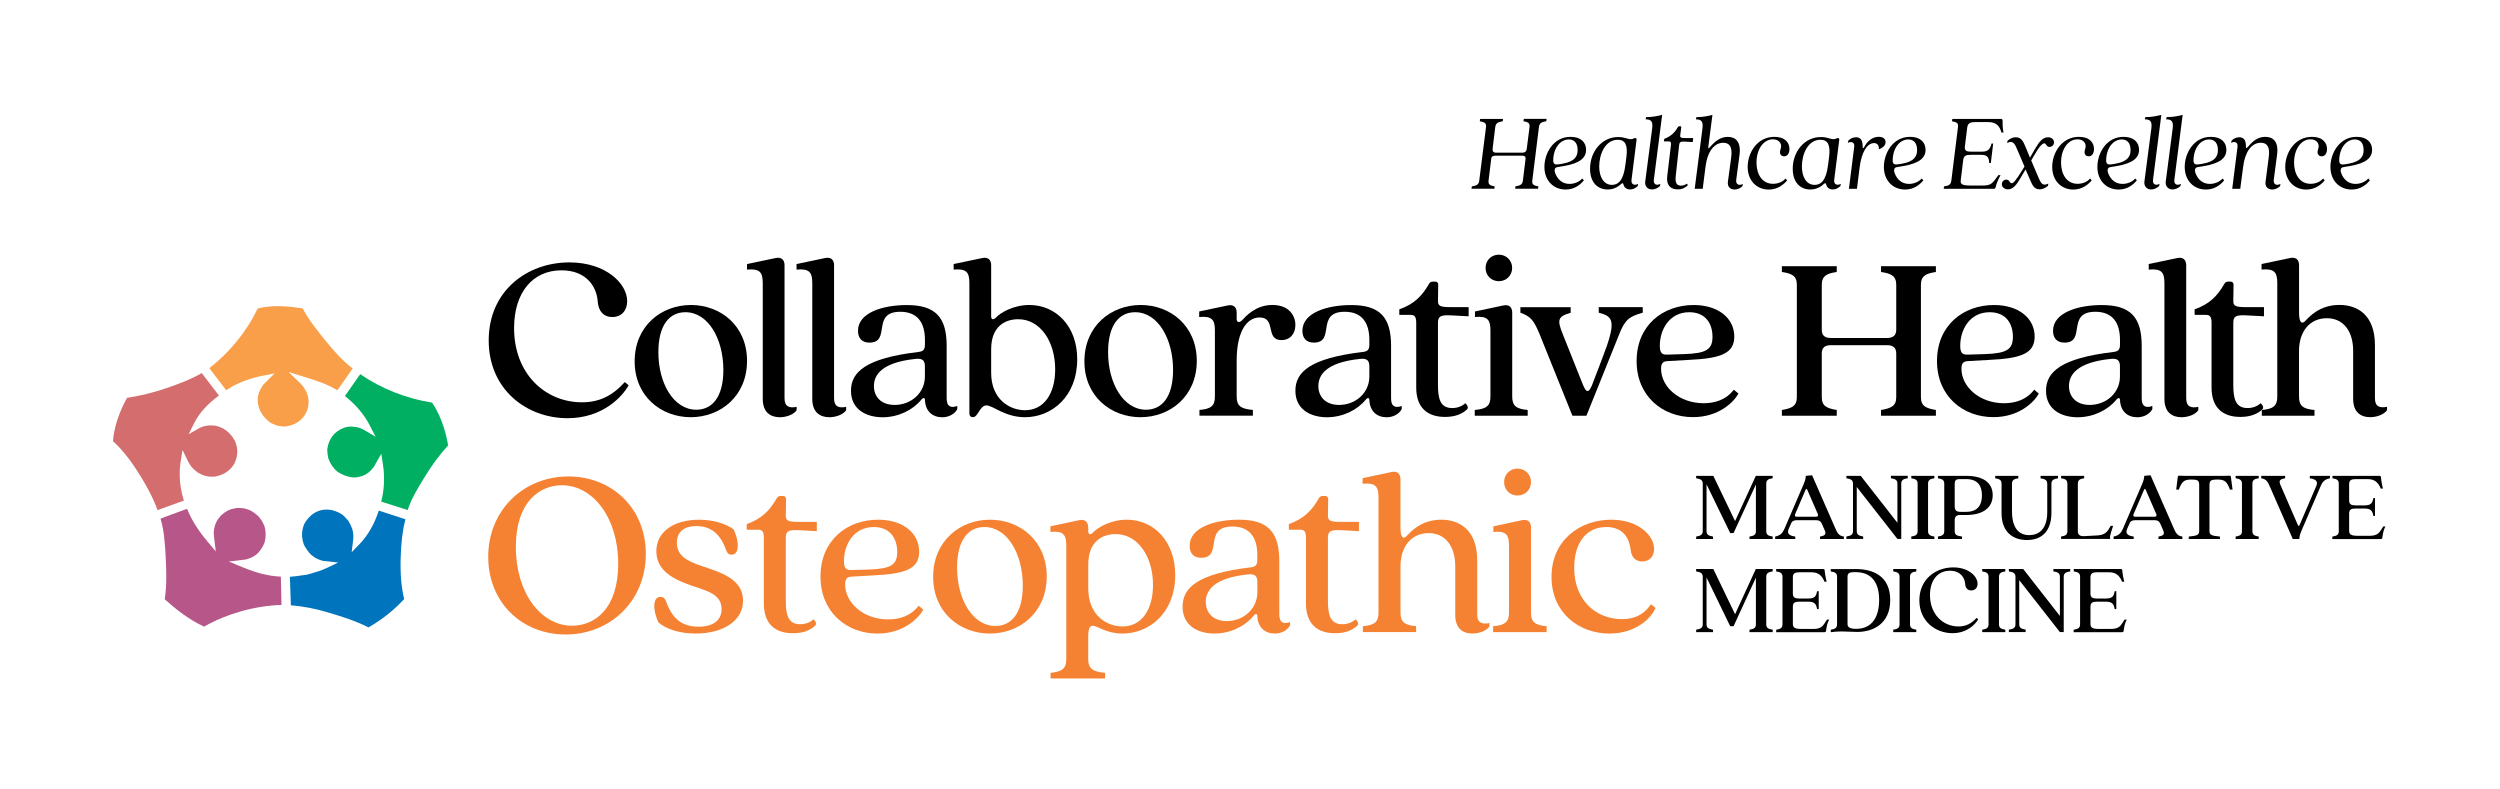 <?xml version="1.0" encoding="utf-8"?>
<!-- Generator: Adobe Illustrator 27.6.1, SVG Export Plug-In . SVG Version: 6.00 Build 0)  -->
<svg version="1.1" id="Layer_1" xmlns="http://www.w3.org/2000/svg" xmlns:xlink="http://www.w3.org/1999/xlink" x="0px" y="0px"
	 viewBox="0 0 792 250.02" style="enable-background:new 0 0 792 250.02;" xml:space="preserve">
<style type="text/css">
	.st0{fill:#B65689;}
	.st1{fill:#D46D6E;}
	.st2{fill:#00AF62;}
	.st3{fill:#0074BC;}
	.st4{fill:#F99E49;}
	.st5{fill:#F58232;}
</style>
<g>
	<g>
		<path class="st0" d="M64.65,198.52c-5.07-2.37-9.13-5.7-12.46-8.67c0.67-4.44,0.54-8.96,0.3-13.19l-0.02-0.52
			c-0.21-3.77-0.45-8.01-1.62-11.85l8.41-3.1c1.41,3.48,3.45,6.77,6.42,10.3l2.68,3.2l-0.63-5.24v-1.03c0.05-0.31,0.08-0.66,0.12-1
			c0.06-0.23,0.12-0.5,0.19-0.76l0.13-0.41l0.12-0.31c0.07-0.12,0.13-0.29,0.2-0.44c0.08-0.14,0.18-0.32,0.26-0.51l0.23-0.39
			c0.29-0.39,0.62-0.81,1.01-1.29c0.73-0.67,1.43-1.17,2.25-1.61c0.36-0.14,0.73-0.29,1.1-0.43c0.67-0.17,1.29-0.27,1.92-0.36
			c0.61,0,1.25,0.05,1.99,0.12c0.56,0.13,1.17,0.32,1.93,0.61c0.88,0.44,1.74,1.05,2.74,1.97c0.32,0.38,0.64,0.82,0.99,1.3
			l0.07,0.13c0.31,0.57,0.58,1.1,0.78,1.62c0.06,0.26,0.14,0.55,0.24,0.85c0.25,1.5,0.2,2.84-0.16,4.29
			c-0.56,1.45-1.29,2.59-2.36,3.64c-0.21,0.16-0.44,0.35-0.67,0.52l-0.89,0.54l-0.38,0.16c-0.31,0.13-0.62,0.26-0.93,0.38
			l-0.44,0.13l-0.35,0.08l-5.33,0.64l4.38,1.82c4.45,1.85,8.3,2.8,12.1,2.97l0.21,8.96C80.77,191.9,71.86,194.4,64.65,198.52z"/>
		<path class="st1" d="M49.91,161.6c-1.57-4.36-3.86-8.3-5.7-11.25c-2.89-4.65-5.56-8.01-8.42-10.57c0.27-4.16,1.94-9.29,4.47-13.76
			c4.08-0.6,8.22-1.6,12.31-3.01c3.95-1.36,7.79-2.75,11.34-4.83l5.45,7.13c-3.52,2.55-6.27,5.6-7.78,8.6l-1.82,3.65l3.54-2.02
			l0.35-0.16l0.68-0.26l0.93-0.23l1-0.12l1.47,0.02c0.05,0.01,0.13,0.02,0.21,0.05l0.36,0.05l0.8,0.19
			c0.45,0.17,0.98,0.37,1.56,0.63c1.69,1.03,2.84,2.24,3.8,4.04c0.25,0.63,0.44,1.3,0.58,1.87c0.04,0.27,0.14,1.22,0.14,1.22
			c0.02,1.26-0.25,2.48-0.86,3.9c-1.38,2.43-3.6,3.88-6.58,4.28c-0.52,0-1.09-0.02-1.65-0.05c-0.31-0.05-0.66-0.13-1.03-0.21
			l-0.18-0.05c-0.26-0.1-0.56-0.2-0.86-0.3c-0.49-0.24-0.94-0.47-1.34-0.69c-0.83-0.62-1.53-1.25-2.15-1.99l-0.23-0.36
			c-0.3-0.47-0.56-0.87-0.76-1.29l-1.73-3.54l-0.61,3.89c-0.6,3.84-0.21,8.25,1.06,12.15L49.91,161.6z"/>
		<path class="st2" d="M120.76,158.91c0.97-3.68,1.17-7.82,0.57-11.66l-0.54-3.48l-1.87,3.24l-0.14,0.33
			c-0.08,0.14-0.19,0.31-0.31,0.49l-0.16,0.24c-1.03,1.31-2.02,2.13-3.01,2.49l-0.3,0.14l-0.47,0.17c-0.44,0.12-0.83,0.21-1.24,0.3
			c-0.33,0.05-0.63,0.07-0.94,0.08l-0.25,0.01c-2.06-0.13-3.57-0.81-5.19-1.8c-1.32-1.11-2.29-2.52-2.91-4.28
			c-0.21-0.94-0.32-1.85-0.33-2.8c0.45-3.37,2.24-5.7,5.32-6.87c0.35-0.1,0.67-0.19,0.98-0.25l0.82-0.1h0.38l0.27-0.02l1.65,0.2
			c0.23,0.07,0.5,0.14,0.78,0.21l0.61,0.24c0.3,0.13,0.58,0.26,0.83,0.41l3.68,2.16l-1.96-3.8c-1.67-3.24-4.42-6.48-7.76-9.1
			l4.85-6.93c6.51,4.54,14.76,7.81,22.73,9c3.47,4.94,4.77,11.46,5.12,13.56c-2.65,2.9-5.08,6.18-7.44,10.03l-0.32,0.54
			c-1.84,2.99-3.91,6.37-5.06,9.92L120.76,158.91z"/>
		<path class="st3" d="M116.73,198.77c-4.08-2.11-8.63-3.49-12.31-4.6c-4.44-1.35-8.46-2.13-12.28-2.41l-0.3-9.04
			c1.23-0.06,2.41-0.24,3.55-0.41c0.63-0.1,1.25-0.19,1.87-0.26l0.21-0.05c0.57-0.18,1.12-0.35,1.67-0.5
			c1.32-0.38,2.7-0.79,4.05-1.42l3.96-1.87l-4.72-0.52c-0.23-0.06-0.49-0.12-0.76-0.19c-0.3-0.12-0.64-0.25-0.99-0.38l-0.14-0.06
			c-0.21-0.12-0.45-0.25-0.7-0.38c-0.38-0.25-0.78-0.54-1.16-0.82c-1.03-0.97-1.69-1.99-2.39-3.26c-0.29-0.74-0.49-1.61-0.61-2.68
			c0-0.56,0.02-1.1,0.05-1.59c0.14-0.83,0.35-1.56,0.61-2.25c1.55-2.8,3.72-4.36,6.44-4.63h0.13c0.24,0,0.48-0.01,0.72-0.02
			l0.74,0.05c0.26,0.05,0.55,0.1,0.85,0.13c0.68,0.17,1.37,0.45,2.1,0.76c0.3,0.19,0.57,0.35,0.85,0.48
			c0.82,0.56,1.53,1.37,2.18,2.15c0.52,0.85,0.92,1.66,1.23,2.52c0.07,0.32,0.16,0.68,0.24,1.05c0.02,0.25,0.06,0.54,0.1,0.82v1.28
			l-0.52,4.28l2.58-2.66c2.55-2.64,4.73-6.46,6.01-10.54l8.43,2.74c-0.87,3.46-1.35,7.32-1.49,12.14c-0.16,5.22,0.19,9.4,1.11,13.14
			C124.73,193.35,121.15,196.22,116.73,198.77z"/>
		<path class="st4" d="M89.56,135.12c-0.75-0.1-1.4-0.2-1.99-0.36c-0.51-0.19-1-0.41-1.45-0.62c-0.21-0.14-0.47-0.3-0.74-0.44
			c-1.72-1.35-3.8-3.68-3.74-7.07l0.08-1.01l0.25-1.1c0.39-1.03,0.87-1.88,1.54-2.77l3.51-3.48l-4.04,0.81
			c-4.35,0.87-8.25,2.44-11.32,4.56l-5.34-7.01c6.5-5.06,11.94-11.76,15.32-18.9c1.84-0.49,3.96-0.74,6.33-0.74
			c2.35,0,4.87,0.23,7.92,0.72c1.96,3.7,4.62,6.98,7.18,10.16l0.18,0.21c2.15,2.66,5.04,6.03,8.47,8.67l-4.85,6.89
			c-3.34-2.03-6.62-3.05-10.41-4.23l-5.07-1.59l3.77,3.64c0.19,0.18,0.36,0.37,0.54,0.56c0.13,0.18,0.27,0.37,0.43,0.54
			c0.42,0.61,0.75,1.25,1.05,1.86c0.04,0.1,0.08,0.21,0.13,0.33l0.13,0.42c0.12,0.45,0.24,1,0.3,1.54l0.02,0.48
			c0.07,4.15-2.95,7.41-7.36,7.91h-0.82V135.12z"/>
	</g>
	<g>
		<path d="M154.82,107.84c0-15.64,12.1-24.71,25.57-24.71c11.56,0,18.3,6.72,18.3,12.28c0,2.82-1.68,5.03-4.74,5.03
			c-2.68,0-4.36-1.76-4.6-4.96c-0.3-4.5-3.44-9.84-11.49-9.84c-9.04,0-15,6.94-15,18.31c0,14.41,9.8,23.5,21.52,23.5
			c5.35,0,9.57-1.98,13.55-6.4l1.22,0.99c-1.99,3.66-8.27,10.45-19.37,10.45C166.84,132.48,154.82,123.4,154.82,107.84z"/>
		<path d="M201.06,114.47c0-11.21,8.43-17.85,17.84-17.85c9.34,0,17.76,6.56,17.76,17.7c0,11.21-8.43,17.85-17.84,17.85
			C209.48,132.16,201.06,125.61,201.06,114.47z M220.59,129.8c4.98,0,8.57-3.96,8.57-12.58c0-9.91-4.82-18.31-12.02-18.31
			c-5.05,0-8.57,4.04-8.57,12.66C208.57,121.42,213.39,129.8,220.59,129.8z"/>
		<path d="M241.64,126.37V89.69c0-3.43-0.92-4.65-4.98-4.28v-1.76l9.04-1.9c1.76-0.38,2.84,0.46,2.84,2.28v42.19
			c0,2.67,1.6,3.13,3.83,2.67v1.07c-0.92,1.37-3.22,2.22-5.35,2.22C243.94,132.16,241.64,130.49,241.64,126.37z"/>
		<path d="M257.33,126.37V89.69c0-3.43-0.92-4.65-4.98-4.28v-1.76l9.04-1.9c1.76-0.38,2.84,0.46,2.84,2.28v42.19
			c0,2.67,1.6,3.13,3.83,2.67v1.07c-0.92,1.37-3.22,2.22-5.35,2.22C259.63,132.16,257.33,130.49,257.33,126.37z"/>
		<path d="M269.59,123.78c0-5.95,4.74-10.3,21.36-12.28c1.38-0.16,2.07-0.61,2.07-2.28v-1.53c0-5.49-2.37-8.92-7.81-8.92
			c-9.34,0-2.76,9.77-9.8,9.77c-2.45,0-3.6-1.53-3.6-3.74c0-5.8,7.96-8.16,15.46-8.16c9.04,0,12.63,3.81,12.63,12.9v16.71
			c0,2.67,1.46,3.05,3.37,2.36v0.99c-0.77,1.53-2.68,2.59-4.74,2.59c-3.14,0-5.35-1.9-5.51-5.49c0-0.77-0.61-0.77-1.15-0.08
			c-2.68,3.28-7.27,5.57-12.32,5.57C274.41,132.16,269.59,129.73,269.59,123.78z M283.44,128.28c5.21,0,9.57-3.81,9.57-9v-3.13
			c0-1.76-0.53-2.75-3.06-2.44c-10.72,1.15-13.09,5.11-13.09,8.62C276.85,125.46,278.92,128.28,283.44,128.28z"/>
		<path d="M307.1,131.03V89.69c0-3.43-0.92-4.65-4.98-4.28v-1.76l9.04-1.9c1.76-0.38,2.84,0.46,2.84,2.28v16.25
			c0,0.84,0.61,1.22,1.46,0.38c1.46-1.6,5.59-4.04,10.64-4.04c8.35,0,15.16,6.64,15.16,17.16c0,11.89-8.11,18.39-16.54,18.39
			c-6.43,0-10.11-3.74-12.24-3.74c-2.07,0-2.6,3.74-4.29,3.74C307.55,132.16,307.1,131.71,307.1,131.03z M324.71,129.96
			c5.98,0,9.57-5.19,9.57-12.96c0-8.84-4.74-15.87-11.71-15.87c-3.75,0-8.57,1.9-8.57,9.53v7.4
			C313.99,126.67,320.04,129.96,324.71,129.96z"/>
		<path d="M343.54,114.47c0-11.21,8.43-17.85,17.84-17.85c9.34,0,17.76,6.56,17.76,17.7c0,11.21-8.43,17.85-17.84,17.85
			C351.96,132.16,343.54,125.61,343.54,114.47z M363.06,129.8c4.98,0,8.57-3.96,8.57-12.58c0-9.91-4.82-18.31-12.02-18.31
			c-5.05,0-8.57,4.04-8.57,12.66C351.04,121.42,355.87,129.8,363.06,129.8z"/>
		<path d="M384.88,125.68v-20.97c0-3.43-0.92-4.65-4.98-4.28v-1.76l9.04-1.9c1.76-0.38,2.84,0.46,2.84,2.28v2.06
			c0,0.91,0.77,1.29,1.68,0.38c1.22-1.29,4.29-4.88,9.65-4.88c5.21,0,7.27,3.35,7.27,6.33c0,2.82-1.68,4.8-4.44,4.8
			c-5.21,0-1.54-7.17-6.89-7.17c-3.98,0-7.27,4.28-7.27,13.65v11.44c0,2.9,1.3,3.89,5.13,4.2v1.83h-16.92v-1.83
			C383.59,129.58,384.88,128.59,384.88,125.68z"/>
		<path d="M410.38,123.78c0-5.95,4.74-10.3,21.36-12.28c1.38-0.16,2.07-0.61,2.07-2.28v-1.53c0-5.49-2.37-8.92-7.81-8.92
			c-9.34,0-2.76,9.77-9.8,9.77c-2.45,0-3.6-1.53-3.6-3.74c0-5.8,7.96-8.16,15.46-8.16c9.04,0,12.63,3.81,12.63,12.9v16.71
			c0,2.67,1.46,3.05,3.37,2.36v0.99c-0.77,1.53-2.68,2.59-4.74,2.59c-3.14,0-5.35-1.9-5.51-5.49c0-0.77-0.61-0.77-1.15-0.08
			c-2.68,3.28-7.27,5.57-12.32,5.57C415.2,132.16,410.38,129.73,410.38,123.78z M424.24,128.28c5.21,0,9.57-3.81,9.57-9v-3.13
			c0-1.76-0.53-2.75-3.06-2.44c-10.72,1.15-13.09,5.11-13.09,8.62C417.65,125.46,419.72,128.28,424.24,128.28z"/>
		<path d="M448.66,122.79v-20.51c0-2.06-0.61-2.52-1.76-2.52h-3.6V98c4.52-1.6,7.12-4.04,9.42-8.09c0.3-0.53,0.69-0.69,1.22-0.69
			h0.77c0.53,0,0.92,0.38,0.92,0.91l-0.08,5.19c0,1.53,0.53,1.98,3.98,1.98h5.74v2.9l-5.74-0.3c-3.45-0.16-3.98,0.46-3.98,2.52
			v19.52c0,4.5,0.77,7.33,4.52,7.33c1.76,0,3.14-0.61,4.13-1.53c0.99,0.84,0.92,1.68,0.53,1.98c-1.46,1.37-3.67,2.36-6.89,2.36
			C452.33,132.1,448.66,129.27,448.66,122.79z"/>
		<path d="M472.17,125.68v-20.97c0-3.43-0.92-4.65-4.9-4.28v-1.76l8.96-1.9c1.76-0.38,2.84,0.46,2.84,2.28v26.62
			c0,2.9,1.3,3.89,4.9,4.2v1.83H467.2v-1.83C470.86,129.58,472.17,128.59,472.17,125.68z M474.84,80.68c2.29,0,4.21,1.76,4.21,4.2
			s-1.91,4.2-4.21,4.2c-2.37,0-4.21-1.76-4.21-4.2S472.47,80.68,474.84,80.68z"/>
		<path d="M481.66,99.07v-1.76h15.93v1.76c-4.13,1.22-4.36,2.22-2.45,6.94l6.36,15.94c1.07,2.59,1.84,2.59,2.91-0.08l3.06-8.01
			c4.9-12.51,3.52-13.58-0.99-14.8V97.3h13.94v1.76c-4.44,1.22-5.67,2.36-7.5,6.94l-10.34,25.7h-4.44l-10.34-25.7
			C485.87,101.35,484.94,100.29,481.66,99.07z"/>
		<path d="M518.48,114.4c0-11.44,8.43-17.77,18.07-17.77c7.81,0,12.87,4.2,12.87,9.99c0,5.34-4.21,6.94-14.47,7.4l-6.73,0.38
			c-1.46,0.08-1.99,0.76-1.99,2.44c0,5.65,5.67,10.9,13.48,10.9c3.29,0,6.97-0.91,9.57-4.28l1.46,1.22
			c-1.46,2.67-6.2,7.47-14.39,7.47C526.75,132.16,518.48,125.54,518.48,114.4z M528.35,112.34l5.21-0.16
			c6.97-0.23,8.96-1.45,8.96-5.49c0-4.12-2.15-7.78-7.35-7.78c-6.43,0-9.34,5.65-9.34,10.6
			C525.83,112.03,526.67,112.42,528.35,112.34z"/>
		<path d="M569.24,125.84V90.21c0-2.82-1.6-3.59-4.74-4.04v-1.83h17.38v1.83c-3.14,0.46-4.74,1.22-4.74,4.04v14.27
			c0,1.83,0.99,2.59,2.84,2.59h17.84c1.84,0,2.91-0.77,2.91-2.59V90.21c0-2.82-1.68-3.59-4.82-4.04v-1.83h17.38v1.83
			c-3.14,0.46-4.74,1.22-4.74,4.04v35.63c0,2.82,1.61,3.51,4.74,4.04v1.83h-17.38v-1.83c3.14-0.53,4.82-1.22,4.82-4.04v-13.89
			c0-1.83-1.07-2.59-2.84-2.59h-17.99c-1.76,0-2.76,0.77-2.76,2.59v13.89c0,2.82,1.6,3.51,4.74,4.04v1.83H564.5v-1.83
			C567.63,129.35,569.24,128.66,569.24,125.84z"/>
		<path d="M613.64,114.4c0-11.44,8.43-17.77,18.07-17.77c7.81,0,12.87,4.2,12.87,9.99c0,5.34-4.21,6.94-14.47,7.4l-6.73,0.38
			c-1.46,0.08-1.99,0.76-1.99,2.44c0,5.65,5.67,10.9,13.48,10.9c3.29,0,6.97-0.91,9.57-4.28l1.46,1.22
			c-1.46,2.67-6.2,7.47-14.39,7.47C621.91,132.16,613.64,125.54,613.64,114.4z M623.52,112.34l5.21-0.16
			c6.97-0.23,8.96-1.45,8.96-5.49c0-4.12-2.15-7.78-7.35-7.78c-6.43,0-9.34,5.65-9.34,10.6C621,112.03,621.83,112.42,623.52,112.34z
			"/>
		<path d="M648.18,123.78c0-5.95,4.74-10.3,21.36-12.28c1.38-0.16,2.07-0.61,2.07-2.28v-1.53c0-5.49-2.37-8.92-7.81-8.92
			c-9.34,0-2.76,9.77-9.8,9.77c-2.45,0-3.6-1.53-3.6-3.74c0-5.8,7.96-8.16,15.46-8.16c9.04,0,12.63,3.81,12.63,12.9v16.71
			c0,2.67,1.46,3.05,3.37,2.36v0.99c-0.77,1.53-2.68,2.59-4.74,2.59c-3.14,0-5.35-1.9-5.51-5.49c0-0.77-0.61-0.77-1.15-0.08
			c-2.68,3.28-7.27,5.57-12.32,5.57C653,132.16,648.18,129.73,648.18,123.78z M662.03,128.28c5.21,0,9.57-3.81,9.57-9v-3.13
			c0-1.76-0.53-2.75-3.06-2.44c-10.72,1.15-13.09,5.11-13.09,8.62C655.45,125.46,657.52,128.28,662.03,128.28z"/>
		<path d="M685.69,126.37V89.69c0-3.43-0.92-4.65-4.98-4.28v-1.76l9.04-1.9c1.76-0.38,2.84,0.46,2.84,2.28v42.19
			c0,2.67,1.6,3.13,3.83,2.67v1.07c-0.92,1.37-3.22,2.22-5.35,2.22C687.98,132.16,685.69,130.49,685.69,126.37z"/>
		<path d="M700.62,122.79v-20.51c0-2.06-0.61-2.52-1.76-2.52h-3.6V98c4.52-1.6,7.12-4.04,9.42-8.09c0.3-0.53,0.69-0.69,1.22-0.69
			h0.77c0.53,0,0.92,0.38,0.92,0.91l-0.08,5.19c0,1.53,0.53,1.98,3.98,1.98h5.74v2.9l-5.74-0.3c-3.45-0.16-3.98,0.46-3.98,2.52
			v19.52c0,4.5,0.77,7.33,4.52,7.33c1.76,0,3.14-0.61,4.13-1.53c0.99,0.84,0.92,1.68,0.53,1.98c-1.46,1.37-3.67,2.36-6.89,2.36
			C704.29,132.1,700.62,129.27,700.62,122.79z"/>
		<path d="M745.48,126.37v-15.26c0-6.03-2.98-10.3-8.35-10.3c-5.43,0-8.8,4.28-8.8,10.3v14.57c0,2.9,1.3,3.89,4.9,4.2v1.83h-16.69
			v-1.83c3.6-0.3,4.9-1.29,4.9-4.2v-36c0-3.43-0.92-4.65-4.98-4.28v-1.76l9.04-1.9c1.76-0.38,2.84,0.46,2.84,2.28v15.02
			c0,2.9,0.77,3.81,1.84,2.75c1.3-1.29,4.52-5.19,10.95-5.19c5.82,0,11.25,3.28,11.25,12.74v16.86c0,2.67,1.6,3.13,3.83,2.67v1.07
			c-0.92,1.37-3.22,2.22-5.35,2.22C747.78,132.16,745.48,130.49,745.48,126.37z"/>
	</g>
	<g>
		<g>
			<path d="M468.62,57.25l2.15-17.01c0.17-1.32-0.64-1.56-1.97-1.82l0.11-0.75h7.26l-0.11,0.75c-1.4,0.25-2.19,0.5-2.36,1.82
				l-0.83,6.77c-0.11,0.89,0.21,1.35,1.04,1.35h8.51c0.72,0,1.15-0.43,1.25-1.18l0.89-6.96c0.17-1.32-0.61-1.56-1.93-1.82l0.11-0.75
				h7.23l-0.11,0.75c-1.4,0.25-2.15,0.5-2.32,1.82l-2.11,17.01c-0.17,1.32,0.61,1.56,1.93,1.82l-0.11,0.75h-7.23l0.07-0.75
				c1.36-0.25,2.22-0.5,2.36-1.82l0.86-6.99c0.04-0.64-0.36-0.92-1.04-0.92h-8.48c-0.79,0-1.29,0.25-1.36,0.92l-0.86,6.99
				c-0.15,1.32,0.61,1.56,1.93,1.82l-0.07,0.75h-7.26l0.11-0.75C467.66,58.82,468.45,58.57,468.62,57.25z"/>
			<path d="M489.27,52.87c0-4.21,2.75-9.52,8.3-9.52c3.26,0,4.9,1.75,4.9,4.1c0,2.46-1.79,4.28-7.15,5.17l-1.93,0.32
				c-0.89,0.15-1.11,0.92-0.64,2.07c0.75,1.89,2.25,3.25,4.47,3.25c1.4,0,3-0.53,4.04-1.71l0.51,0.57
				c-0.96,1.21-2.83,2.93-5.79,2.93C492.1,60.03,489.27,57.18,489.27,52.87z M493.57,52.08l1.18-0.17c4.51-0.75,5.04-2.71,5.04-4.38
				c0-2.03-0.89-3.35-2.79-3.35c-2.76,0-4.94,2.82-4.94,6.74C492.07,51.97,492.74,52.22,493.57,52.08z"/>
			<path d="M503.73,53.47c0-5.42,3.68-10.06,8.91-10.06c2.04,0,2.93,0.68,4,0.68c0.79,0,0.96-0.36,1.36-0.36
				c0.32,0,0.5,0.17,0.47,0.53L516.86,57c-0.17,1.43,0.93,1.89,2.11,1.24l-0.15,0.71c-0.86,0.79-1.61,1.07-2.4,1.07
				c-1.29,0-1.93-0.79-2.11-1.56c-0.11-0.6-0.4-0.5-0.86-0.07c-1.25,1.14-2.64,1.64-4.15,1.64
				C506.1,60.03,503.73,57.75,503.73,53.47z M510.67,58.57c1.87,0,3.65-1.24,4.26-6.38l0.32-2.46c0.47-3.82-0.39-5.45-2.75-5.45
				c-4,0-5.87,4.6-5.87,8.45C506.63,56.07,508.07,58.57,510.67,58.57z"/>
			<path d="M521.2,57.57l2.22-16.98c0.28-2.28-0.51-2.78-2.08-2.78l0.15-0.71c2.15,0,3.83-0.39,5.08-0.71l-2.64,20.61
				c-0.17,1.43,0.89,1.89,2.08,1.24l-0.15,0.71c-0.86,0.79-1.79,1.07-2.51,1.07C521.84,60.03,521.05,58.85,521.2,57.57z"/>
			<path d="M528.18,55.79l1.18-9.88c0.07-0.92-0.17-1.11-0.64-1.11h-1.61l0.11-0.79c1.89-0.75,3.22-1.78,4.33-3.74
				c0.11-0.21,0.28-0.28,0.47-0.28h0.28c0.21,0,0.36,0.15,0.32,0.36l-0.32,2.46c-0.11,0.71,0.15,0.92,1.54,0.92h2.58l-0.17,1.28
				l-2.51-0.15c-1.43-0.07-1.68,0.21-1.79,1.11l-1.04,9.42c-0.25,2.11-0.04,3.42,1.61,3.42c0.72,0,1.32-0.25,1.93-0.64l0.25,0.5
				c-0.72,0.71-1.64,1.32-3.19,1.32C529.28,60,527.82,58.75,528.18,55.79z"/>
			<path d="M547.4,57.57l1.04-7.67c0.47-3.46-0.57-4.67-2.51-4.67c-2.72,0-4.98,2.5-5.62,7.56l-0.89,7.03h-2.54l2.47-19.22
				c0.28-2.28-0.51-2.78-2.08-2.78l0.15-0.71c2.15,0,3.83-0.39,5.08-0.71l-1.29,9.99c-0.32,2.39,1.64-3.03,6.19-3.03
				c2.43,0,4.22,1.54,3.68,5.67l-1.04,7.92c-0.21,1.54,0.93,1.96,2.11,1.32L552,58.97c-0.79,0.79-1.75,1.07-2.51,1.07
				C548.29,60.03,547.17,59.28,547.4,57.57z"/>
			<path d="M553.66,52.87c0-4.31,2.9-9.52,8.48-9.52c3.47,0,4.76,1.96,4.76,3.85c0,1.21-0.53,2.32-1.68,2.32
				c-0.75,0-1.32-0.5-1.32-1.32c0-0.68,0.36-1.24,0.36-1.92c0-0.92-0.72-2.14-2.61-2.14c-3,0-5.19,3.18-5.19,7.35
				c0,3.78,1.83,6.74,5.23,6.74c1.4,0,2.93-0.47,3.97-1.67l0.51,0.57c-0.96,1.21-2.93,2.93-5.87,2.93
				C556.48,60.03,553.66,57.18,553.66,52.87z"/>
			<path d="M567.94,53.47c0-5.42,3.68-10.06,8.91-10.06c2.04,0,2.93,0.68,4,0.68c0.79,0,0.96-0.36,1.36-0.36
				c0.32,0,0.5,0.17,0.47,0.53L581.07,57c-0.17,1.43,0.93,1.89,2.11,1.24l-0.15,0.71c-0.86,0.79-1.61,1.07-2.4,1.07
				c-1.29,0-1.93-0.79-2.11-1.56c-0.11-0.6-0.4-0.5-0.86-0.07c-1.25,1.14-2.64,1.64-4.15,1.64
				C570.29,60.03,567.94,57.75,567.94,53.47z M574.88,58.57c1.87,0,3.65-1.24,4.26-6.38l0.32-2.46c0.47-3.82-0.39-5.45-2.75-5.45
				c-4,0-5.87,4.6-5.87,8.45C570.84,56.07,572.27,58.57,574.88,58.57z"/>
			<path d="M585.39,45.27l0.15-0.71c0.75-0.79,1.64-1.07,2.43-1.07c1.18,0,2.11,0.6,2.11,2.75c0,0.86,0.25,0.89,0.61,0.17
				c0.68-1.35,2.25-3.07,4.51-3.07c1.32,0,2.15,0.64,2.15,1.67c0,0.86-0.61,1.71-2.08,2.28h-0.04c0.07-1.24-0.51-1.96-1.51-1.96
				c-2.22,0-4,2.93-4.58,7.67l-0.86,6.81h-2.54l1.68-13.33C587.62,45.09,586.51,44.69,585.39,45.27z"/>
			<path d="M596.81,52.87c0-4.21,2.75-9.52,8.3-9.52c3.26,0,4.9,1.75,4.9,4.1c0,2.46-1.79,4.28-7.15,5.17l-1.93,0.32
				c-0.89,0.15-1.11,0.92-0.64,2.07c0.75,1.89,2.25,3.25,4.47,3.25c1.4,0,3-0.53,4.04-1.71l0.51,0.57
				c-0.96,1.21-2.83,2.93-5.79,2.93C599.64,60.03,596.81,57.18,596.81,52.87z M601.11,52.08l1.18-0.17
				c4.51-0.75,5.04-2.71,5.04-4.38c0-2.03-0.89-3.35-2.79-3.35c-2.76,0-4.94,2.82-4.94,6.74C599.6,51.97,600.28,52.22,601.11,52.08z
				"/>
			<path d="M618.18,57.25l2.11-17.01c0.17-1.32-0.51-1.56-1.9-1.82l0.11-0.75h15.42c0.32,0,0.5,0.21,0.5,0.5
				c0,1.07-0.04,1.96,0.28,3.82h-0.64c-0.61-2.22-1.79-3.31-4.11-3.31h-4.33c-1.43,0-2.22,0.36-2.4,1.68l-0.75,6.09
				c-0.17,1.35,0.61,1.6,1.96,1.6h3.4c2.11,0,2.64-0.92,3.08-2.57h0.53l-0.75,6.17h-0.51c-0.07-1.6-0.43-2.6-2.51-2.6h-3.36
				c-1.43,0-2.19,0.28-2.36,1.6l-0.79,6.45c-0.15,1.28,0.47,1.67,3.08,1.67h3.9c2.64,0,3-0.6,4.94-3.28h0.68
				c-0.57,1.07-1.32,2.67-1.57,3.89c-0.04,0.28-0.21,0.43-0.51,0.43h-15.92l0.11-0.75C617.29,58.82,618,58.57,618.18,57.25z"/>
			<path d="M634.18,58.36c0-0.82,0.64-1.46,1.43-1.46c1.07,0,0.96,1.14,1.68,1.14c0.53,0,1.29-0.75,3.43-4.25l0.64-1.03l-2.15-5.02
				c-0.86-1.96-1.29-3.46-3.36-2.43l0.15-0.75c1.11-0.92,1.93-1.07,2.58-1.07c1.87,0,2.4,1.35,3.26,3.42l1.25,3.03l1.54-2.67
				c1.4-2.39,2.51-3.78,4.19-3.78c1.21,0,1.89,0.79,1.89,1.6s-0.64,1.46-1.43,1.46c-1.07,0-0.96-1.14-1.68-1.14
				c-0.53,0-1.51,0.82-3.43,4.25l-0.68,1.18l2.08,4.89c0.86,1.96,1.29,3.46,3.36,2.43l-0.15,0.75c-1.15,0.89-1.96,1.07-2.61,1.07
				c-1.83,0-2.32-1.35-3.22-3.42l-1.25-2.89l-1.47,2.5c-1.4,2.46-2.51,3.82-4.15,3.82C634.86,59.96,634.18,59.14,634.18,58.36z"/>
			<path d="M650.14,52.87c0-4.31,2.9-9.52,8.48-9.52c3.47,0,4.76,1.96,4.76,3.85c0,1.21-0.53,2.32-1.68,2.32
				c-0.75,0-1.32-0.5-1.32-1.32c0-0.68,0.36-1.24,0.36-1.92c0-0.92-0.72-2.14-2.61-2.14c-3,0-5.19,3.18-5.19,7.35
				c0,3.78,1.83,6.74,5.23,6.74c1.4,0,2.93-0.47,3.97-1.67l0.51,0.57c-0.96,1.21-2.93,2.93-5.87,2.93
				C652.96,60.03,650.14,57.18,650.14,52.87z"/>
			<path d="M664.45,52.87c0-4.21,2.75-9.52,8.3-9.52c3.26,0,4.9,1.75,4.9,4.1c0,2.46-1.79,4.28-7.15,5.17l-1.93,0.32
				c-0.89,0.15-1.11,0.92-0.64,2.07c0.75,1.89,2.25,3.25,4.47,3.25c1.4,0,3-0.53,4.04-1.71l0.51,0.57
				c-0.96,1.21-2.83,2.93-5.79,2.93C667.28,60.03,664.45,57.18,664.45,52.87z M668.74,52.08l1.18-0.17
				c4.51-0.75,5.04-2.71,5.04-4.38c0-2.03-0.89-3.35-2.79-3.35c-2.76,0-4.94,2.82-4.94,6.74C667.24,51.97,667.92,52.22,668.74,52.08
				z"/>
			<path d="M679.34,57.57l2.22-16.98c0.28-2.28-0.51-2.78-2.08-2.78l0.15-0.71c2.15,0,3.83-0.39,5.08-0.71l-2.64,20.61
				c-0.17,1.43,0.89,1.89,2.08,1.24l-0.15,0.71c-0.86,0.79-1.79,1.07-2.51,1.07C679.98,60.03,679.19,58.85,679.34,57.57z"/>
			<path d="M686.1,57.57l2.22-16.98c0.28-2.28-0.51-2.78-2.08-2.78l0.15-0.71c2.15,0,3.83-0.39,5.08-0.71l-2.64,20.61
				c-0.17,1.43,0.89,1.89,2.08,1.24l-0.15,0.71c-0.86,0.79-1.79,1.07-2.51,1.07C686.74,60.03,685.96,58.85,686.1,57.57z"/>
			<path d="M692.12,52.87c0-4.21,2.75-9.52,8.3-9.52c3.26,0,4.9,1.75,4.9,4.1c0,2.46-1.79,4.28-7.15,5.17l-1.93,0.32
				c-0.89,0.15-1.11,0.92-0.64,2.07c0.75,1.89,2.25,3.25,4.47,3.25c1.4,0,3-0.53,4.04-1.71l0.51,0.57
				c-0.96,1.21-2.83,2.93-5.79,2.93C694.94,60.03,692.12,57.18,692.12,52.87z M696.41,52.08l1.18-0.17
				c4.51-0.75,5.04-2.71,5.04-4.38c0-2.03-0.89-3.35-2.79-3.35c-2.76,0-4.94,2.82-4.94,6.74C694.91,51.97,695.59,52.22,696.41,52.08
				z"/>
			<path d="M717.73,57.57l1-7.71c0.47-3.42-0.57-4.64-2.51-4.64c-2.97,0-5.04,2.99-5.58,7.56l-0.93,7.03h-2.54l1.68-13.33
				c0.17-1.46-0.93-1.78-2.04-1.21l0.15-0.71c0.75-0.79,1.64-1.07,2.43-1.07c1.18,0,2.11,0.6,2.11,2.75c0,2.54,1.51-2.89,6.15-2.89
				c2.47,0,4.3,1.54,3.72,5.67l-1.04,7.92c-0.21,1.54,0.93,1.96,2.11,1.32l-0.11,0.71c-0.83,0.79-1.75,1.07-2.54,1.07
				C718.63,60.03,717.48,59.28,717.73,57.57z"/>
			<path d="M723.96,52.87c0-4.31,2.9-9.52,8.48-9.52c3.47,0,4.76,1.96,4.76,3.85c0,1.21-0.53,2.32-1.68,2.32
				c-0.75,0-1.32-0.5-1.32-1.32c0-0.68,0.36-1.24,0.36-1.92c0-0.92-0.72-2.14-2.61-2.14c-3,0-5.19,3.18-5.19,7.35
				c0,3.78,1.83,6.74,5.23,6.74c1.4,0,2.93-0.47,3.97-1.67l0.51,0.57c-0.96,1.21-2.93,2.93-5.87,2.93
				C726.79,60.03,723.96,57.18,723.96,52.87z"/>
			<path d="M738.28,52.87c0-4.21,2.75-9.52,8.3-9.52c3.26,0,4.9,1.75,4.9,4.1c0,2.46-1.79,4.28-7.15,5.17l-1.93,0.32
				c-0.89,0.15-1.11,0.92-0.64,2.07c0.75,1.89,2.25,3.25,4.47,3.25c1.4,0,3-0.53,4.04-1.71l0.51,0.57
				c-0.96,1.21-2.83,2.93-5.79,2.93C741.1,60.03,738.28,57.18,738.28,52.87z M742.57,52.08l1.18-0.17c4.51-0.75,5.04-2.71,5.04-4.38
				c0-2.03-0.89-3.35-2.79-3.35c-2.76,0-4.94,2.82-4.94,6.74C741.07,51.97,741.75,52.22,742.57,52.08z"/>
		</g>
	</g>
	<g>
		<path class="st5" d="M154.67,176.4c0-14.86,11.3-25.46,25.39-25.46c13.78,0,24.54,10.06,24.54,24.53
			c0,14.94-11.3,25.54-25.39,25.54C165.43,201.01,154.67,190.95,154.67,176.4z M181.22,198.23c7.04,0,14.63-5.19,14.63-19.66
			c0-14.71-8.13-24.84-17.8-24.84c-7.04,0-14.63,5.19-14.63,19.5C163.41,188.09,171.54,198.23,181.22,198.23z"/>
		<path class="st5" d="M208.62,197.22c-1.78-3.64-2.01-8.13,0.62-8.13c0.85,0,1.47,0.46,1.86,1.63c1.93,5.42,5.11,7.82,10.22,7.82
			c4.95,0,7.27-2.32,7.27-5.57c0-4.64-4.41-5.73-9.21-7.35c-5.8-1.94-11.45-4.72-11.45-10.99c0-6.19,5.57-9.98,13.54-9.98
			c4.49,0,8.44,1.24,10.91,3.02c1.78,3.64,2.01,8.05-0.62,8.05c-0.85,0-1.39-0.46-1.78-1.55c-1.86-5.34-5.11-7.51-9.36-7.51
			c-4.1,0-6.19,2.01-6.19,5.26c0,4.18,3.25,5.8,7.74,7.35c5.65,1.94,13.23,3.95,13.23,10.99c0,6.5-6.42,10.45-15.02,10.45
			C215.27,200.7,211.09,199.31,208.62,197.22z"/>
		<path class="st5" d="M241.98,191.18v-20.82c0-2.09-0.62-2.55-1.78-2.55h-3.64v-1.78c4.57-1.63,7.2-4.1,9.52-8.2
			c0.31-0.54,0.7-0.7,1.24-0.7h0.77c0.54,0,0.93,0.39,0.93,0.93l-0.08,5.26c0,1.55,0.54,2.01,4.02,2.01h5.8v2.94l-5.8-0.31
			c-3.48-0.16-4.02,0.46-4.02,2.55v19.81c0,4.57,0.77,7.43,4.57,7.43c1.78,0,3.17-0.62,4.18-1.55c1.01,0.85,0.93,1.7,0.54,2.01
			c-1.47,1.39-3.72,2.4-6.97,2.4C245.69,200.63,241.98,197.76,241.98,191.18z"/>
		<path class="st5" d="M259.93,182.67c0-11.61,8.51-18.03,18.26-18.03c7.89,0,13,4.26,13,10.14c0,5.42-4.26,7.04-14.63,7.51
			l-6.81,0.39c-1.47,0.08-2.01,0.77-2.01,2.48c0,5.73,5.73,11.07,13.62,11.07c3.33,0,7.04-0.93,9.67-4.33l1.47,1.24
			c-1.47,2.71-6.27,7.58-14.55,7.58C268.29,200.7,259.93,193.97,259.93,182.67z M269.92,180.58l5.26-0.15
			c7.04-0.23,9.06-1.47,9.06-5.57c0-4.18-2.17-7.89-7.43-7.89c-6.5,0-9.44,5.73-9.44,10.76
			C267.36,180.27,268.22,180.66,269.92,180.58z"/>
		<path class="st5" d="M295.62,182.75c0-11.38,8.51-18.11,18.03-18.11c9.44,0,17.96,6.66,17.96,17.96
			c0,11.38-8.51,18.11-18.03,18.11C304.13,200.7,295.62,194.05,295.62,182.75z M315.35,198.31c5.03,0,8.67-4.02,8.67-12.77
			c0-10.06-4.88-18.58-12.15-18.58c-5.11,0-8.67,4.1-8.67,12.85C303.2,189.79,308.08,198.31,315.35,198.31z"/>
		<path class="st5" d="M337.8,208.83v-35.99c0-3.48-0.93-4.72-5.03-4.33v-1.78l9.13-1.94c1.78-0.39,2.86,0.46,2.86,2.48v1.01
			c0,0.93,0.62,1.39,1.47,0.46c1.47-1.63,5.65-4.1,10.76-4.1c8.44,0,15.32,6.73,15.32,17.57c0,11.92-8.2,18.5-16.72,18.5
			c-5.19,0-7.97-2.48-9.37-2.48c-1.01,0-1.47,0.93-1.47,3.56v7.04c0,2.94,1.32,3.95,5.34,4.33v1.78h-17.26v-1.78
			C336.48,212.78,337.8,211.77,337.8,208.83z M355.6,198.46c6.04,0,9.67-5.26,9.67-13.16c0-8.98-4.8-16.1-11.84-16.1
			c-3.79,0-8.67,1.93-8.67,9.67v7.51C344.77,195.21,350.88,198.46,355.6,198.46z"/>
		<path class="st5" d="M374.64,192.19c0-6.04,4.8-10.45,21.59-12.46c1.39-0.15,2.09-0.62,2.09-2.32v-1.55c0-5.57-2.4-9.06-7.89-9.06
			c-9.44,0-2.79,9.91-9.91,9.91c-2.48,0-3.64-1.55-3.64-3.79c0-5.88,8.05-8.28,15.63-8.28c9.13,0,12.77,3.87,12.77,13.08v16.95
			c0,2.71,1.47,3.1,3.41,2.4v1.01c-0.77,1.55-2.71,2.63-4.8,2.63c-3.17,0-5.42-1.94-5.57-5.57c0-0.77-0.62-0.77-1.16-0.08
			c-2.71,3.33-7.35,5.65-12.46,5.65C379.52,200.7,374.64,198.23,374.64,192.19z M388.65,196.76c5.26,0,9.68-3.87,9.68-9.13v-3.17
			c0-1.78-0.54-2.79-3.1-2.48c-10.84,1.16-13.24,5.19-13.24,8.75C382,193.89,384.08,196.76,388.65,196.76z"/>
		<path class="st5" d="M413.73,191.18v-20.82c0-2.09-0.62-2.55-1.78-2.55h-3.64v-1.78c4.57-1.63,7.2-4.1,9.52-8.2
			c0.31-0.54,0.7-0.7,1.24-0.7h0.77c0.54,0,0.93,0.39,0.93,0.93l-0.08,5.26c0,1.55,0.54,2.01,4.02,2.01h5.8v2.94l-5.8-0.31
			c-3.48-0.16-4.02,0.46-4.02,2.55v19.81c0,4.57,0.77,7.43,4.57,7.43c1.78,0,3.17-0.62,4.18-1.55c1.01,0.85,0.93,1.7,0.54,2.01
			c-1.47,1.39-3.71,2.4-6.97,2.4C417.45,200.63,413.73,197.76,413.73,191.18z"/>
		<path class="st5" d="M461.02,194.82v-15.48c0-6.11-3.02-10.45-8.44-10.45c-5.49,0-8.9,4.33-8.9,10.45v14.78
			c0,2.94,1.32,3.95,4.95,4.26v1.86h-16.87v-1.86c3.64-0.31,4.95-1.32,4.95-4.26v-36.53c0-3.48-0.93-4.72-5.03-4.33v-1.78l9.13-1.94
			c1.78-0.39,2.86,0.46,2.86,2.32v15.25c0,2.94,0.77,3.87,1.86,2.79c1.32-1.32,4.57-5.26,11.07-5.26c5.88,0,11.38,3.33,11.38,12.93
			v17.1c0,2.71,1.63,3.17,3.87,2.71v1.08c-0.93,1.39-3.25,2.24-5.42,2.24C463.34,200.7,461.02,199,461.02,194.82z"/>
		<path class="st5" d="M478.05,194.13v-21.28c0-3.48-0.93-4.72-4.95-4.33v-1.78l9.06-1.94c1.78-0.39,2.86,0.46,2.86,2.32v27.01
			c0,2.94,1.32,3.95,4.95,4.26v1.86h-16.95v-1.86C476.73,198.07,478.05,197.07,478.05,194.13z M480.76,148.46
			c2.32,0,4.26,1.78,4.26,4.26c0,2.48-1.94,4.26-4.26,4.26c-2.4,0-4.26-1.78-4.26-4.26C476.5,150.24,478.36,148.46,480.76,148.46z"
			/>
		<path class="st5" d="M491.52,182.75c0-11.69,9.13-18.11,18.88-18.11c8.59,0,13.62,4.95,13.62,9.29c0,2.24-1.39,3.95-3.79,3.95
			c-2.09,0-3.41-1.39-3.64-3.72c-0.39-3.25-2.09-7.2-7.66-7.2c-6.35,0-10.22,4.88-10.22,12.93c0,10.22,6.81,16.25,15.17,16.25
			c3.25,0,6.58-0.93,9.13-4.72l1.47,1.16c-1.32,3.25-6.27,8.13-14.63,8.13C500.19,200.7,491.52,194.13,491.52,182.75z"/>
	</g>
	<g>
		<path d="M539.43,168.27v-15.04c0-1.19-0.77-1.51-2.09-1.71v-0.77h5.44l6.89,14.33l6.57-14.33h5.34v0.77
			c-1.35,0.19-2.03,0.52-2.03,1.71v15.04c0,1.19,0.68,1.48,2.03,1.71v0.77h-7.34v-0.77c1.35-0.22,2.03-0.51,2.03-1.71v-14.78
			l-7.08,15.39h-1.06l-7.5-15.45v14.84c0,1.19,0.77,1.48,2.06,1.71v0.77h-5.34v-0.77C538.65,169.75,539.43,169.46,539.43,168.27z"/>
		<path d="M565.34,167.46l6.05-14.07c0.55-1.26,0.68-2.03,0.68-2.64l2-0.19l7.05,16.1c1,2.35,1.38,3.06,3.03,3.32v0.77h-7.57v-0.77
			c1.96-0.32,1.96-0.97,1.38-2.25l-0.81-1.84c-0.39-0.87-0.97-1.09-1.87-1.09h-5.99c-0.84,0-1.51,0.19-1.84,0.97l-0.8,1.8
			c-0.61,1.45,0.16,2.16,2.09,2.41v0.77h-6.37v-0.77C563.95,169.65,564.63,169.04,565.34,167.46z M569.14,163.7h6.25
			c0.39,0,0.74-0.32,0.52-0.8l-3.32-7.63c-0.22-0.55-0.39-0.55-0.64,0.03l-3.25,7.57C568.46,163.38,568.72,163.7,569.14,163.7z"/>
		<path d="M587.03,168.27v-15.04c0-1.19-0.77-1.51-2.09-1.71v-0.77h4.54l11.62,14.87v-12.4c0-1.19-0.74-1.51-2.06-1.71v-0.77h5.34
			v0.77c-1.32,0.19-2.06,0.52-2.06,1.71v17.51h-1.22l-12.88-16.45v13.97c0,1.19,0.74,1.48,2.03,1.71v0.77h-5.31v-0.77
			C586.26,169.75,587.03,169.46,587.03,168.27z"/>
		<path d="M607.5,168.27v-15.04c0-1.19-0.68-1.51-2-1.71v-0.77h7.31v0.77c-1.32,0.19-2,0.52-2,1.71v15.04c0,1.19,0.68,1.48,2,1.71
			v0.77h-7.31v-0.77C606.83,169.75,607.5,169.46,607.5,168.27z"/>
		<path d="M615.94,168.27v-15.04c0-1.19-0.68-1.51-2-1.71v-0.77h8.95c5.41,0,8.4,2.19,8.4,6.12c0,3.9-2.99,6.28-8.4,6.28h-1.87
			c-1.32,0-1.77,0.55-1.77,1.8v3.32c0,1.19,0.68,1.48,2.32,1.71v0.77h-7.63v-0.77C615.26,169.75,615.94,169.46,615.94,168.27z
			 M621.02,162.15h1.87c3.7,0,4.99-2.22,4.99-5.22c0-2.99-1.29-5.15-4.99-5.15h-2.03c-1.13,0-1.61,0.32-1.61,1.51v7.08
			C619.25,161.6,619.7,162.15,621.02,162.15z"/>
		<path d="M634.09,162.54v-9.3c0-1.19-0.68-1.51-2-1.71v-0.77h7.31v0.77c-1.32,0.19-2,0.52-2,1.71v8.76c0,5.15,2.09,7.53,5.44,7.53
			c2.99,0,5.73-1.8,5.73-7.34v-8.95c0-1.19-0.81-1.51-2.13-1.71v-0.77h5.54v0.77c-1.29,0.19-2.09,0.52-2.09,1.71v9.24
			c0,5.51-2.8,8.6-7.76,8.6C637.54,171.07,634.09,168.43,634.09,162.54z"/>
		<path d="M654.95,168.27v-15.04c0-1.19-0.68-1.51-2-1.71v-0.77h7.31v0.77c-1.32,0.19-2,0.52-2,1.71v15.04
			c0,1.03,0.52,1.64,1.96,1.58l4.22-0.23c2.03-0.1,2.96-0.9,3.64-2.03l0.58-1h0.77l-0.64,2.03c-0.23,0.71-0.39,1.29-0.32,2.12
			h-15.52v-0.77C654.27,169.75,654.95,169.46,654.95,168.27z"/>
		<path d="M672.56,167.46l6.05-14.07c0.55-1.26,0.68-2.03,0.68-2.64l2-0.19l7.05,16.1c1,2.35,1.38,3.06,3.03,3.32v0.77h-7.57v-0.77
			c1.96-0.32,1.96-0.97,1.38-2.25l-0.81-1.84c-0.39-0.87-0.97-1.09-1.87-1.09h-5.99c-0.84,0-1.51,0.19-1.84,0.97l-0.8,1.8
			c-0.61,1.45,0.16,2.16,2.09,2.41v0.77h-6.37v-0.77C671.17,169.65,671.85,169.04,672.56,167.46z M676.36,163.7h6.25
			c0.39,0,0.74-0.32,0.52-0.8l-3.32-7.63c-0.22-0.55-0.39-0.55-0.64,0.03l-3.25,7.57C675.68,163.38,675.94,163.7,676.36,163.7z"/>
		<path d="M696.7,168.27v-14.42c0-1.55-0.22-1.93-2.54-1.93c-2.25,0-2.99,0.68-3.9,3.19h-0.84l0.51-4.09
			c0.03-0.23,0.19-0.32,0.45-0.32c0.45,0.03,1.26,0.06,2.06,0.06h11.78c0.8,0,1.61-0.03,2.09-0.06c0.22,0,0.39,0.1,0.42,0.32
			l0.55,4.09h-0.84c-0.9-2.51-1.64-3.19-3.9-3.19c-2.32,0-2.58,0.39-2.58,1.93v14.42c0,1.19,0.71,1.48,3.32,1.71v0.77h-9.88v-0.77
			C696.02,169.75,696.7,169.46,696.7,168.27z"/>
		<path d="M710.25,168.27v-15.04c0-1.19-0.68-1.51-2-1.71v-0.77h7.31v0.77c-1.32,0.19-2,0.52-2,1.71v15.04c0,1.19,0.68,1.48,2,1.71
			v0.77h-7.31v-0.77C709.57,169.75,710.25,169.46,710.25,168.27z"/>
		<path d="M716.36,151.53v-0.77h7.57v0.77c-2,0.29-1.96,0.97-1.42,2.25l5.41,12.46c0.26,0.55,0.42,0.55,0.64-0.03l5.25-12.27
			c0.61-1.45-0.16-2.16-2.06-2.41v-0.77h6.38v0.77c-1.61,0.32-2.29,0.93-2.96,2.51l-6.05,14.07c-0.55,1.26-0.68,2.03-0.68,2.64
			h-2.09l-6.95-15.9C718.39,152.49,718.01,151.79,716.36,151.53z"/>
		<path d="M740.92,168.27v-15.04c0-1.19-0.68-1.51-2-1.71v-0.77h14.87c0.29,0,0.45,0.1,0.48,0.39c0.1,0.84,0.19,1.8,0.64,3.64h-0.68
			c-0.8-1.96-1.96-2.99-4.09-2.99h-3.93c-1.32,0-2,0.35-2,1.58v5.18c0,1.22,0.68,1.55,2,1.55h2.9c2.09,0,2.51-0.8,2.77-2.32h0.52
			v5.67h-0.52c-0.26-1.48-0.68-2.35-2.77-2.35h-2.9c-1.32,0-2,0.32-2,1.55v5.51c0,1.19,0.64,1.58,2.83,1.58h3.64
			c2.32,0,2.99-0.87,3.57-1.77l0.77-1.19h0.68c-0.48,0.93-0.77,1.9-0.97,3.54c-0.03,0.29-0.23,0.45-0.52,0.45h-15.33v-0.77
			C740.25,169.75,740.92,169.46,740.92,168.27z"/>
		<path d="M539.43,197.78v-15.04c0-1.19-0.77-1.51-2.09-1.71v-0.77h5.44l6.89,14.33l6.57-14.33h5.34v0.77
			c-1.35,0.19-2.03,0.52-2.03,1.71v15.04c0,1.19,0.68,1.48,2.03,1.71v0.77h-7.34v-0.77c1.35-0.23,2.03-0.52,2.03-1.71V183
			l-7.08,15.39h-1.06l-7.5-15.45v14.84c0,1.19,0.77,1.48,2.06,1.71v0.77h-5.34v-0.77C538.65,199.26,539.43,198.97,539.43,197.78z"/>
		<path d="M564.69,197.78v-15.04c0-1.19-0.68-1.51-2-1.71v-0.77h14.87c0.29,0,0.45,0.1,0.48,0.39c0.1,0.84,0.19,1.8,0.64,3.64h-0.68
			c-0.8-1.96-1.96-2.99-4.09-2.99h-3.93c-1.32,0-2,0.35-2,1.58v5.18c0,1.22,0.68,1.55,2,1.55h2.9c2.09,0,2.51-0.8,2.77-2.32h0.52
			v5.67h-0.52c-0.26-1.48-0.68-2.35-2.77-2.35h-2.9c-1.32,0-2,0.32-2,1.55v5.51c0,1.19,0.64,1.58,2.83,1.58h3.64
			c2.32,0,2.99-0.87,3.57-1.77l0.77-1.19h0.68c-0.48,0.93-0.77,1.9-0.97,3.54c-0.03,0.29-0.23,0.45-0.52,0.45H562.7v-0.77
			C564.02,199.26,564.69,198.97,564.69,197.78z"/>
		<path d="M581.98,197.78v-15.07c0-1.16-0.68-1.48-2-1.67v-0.77h7.86c5.86,0,10.98,2.41,10.98,9.82c0,7.44-5.31,10.11-10.49,10.11
			c-1.29,0-3.38-0.16-4.86-0.16c-1.03,0-2.13,0.06-3.48,0.23v-0.77C581.3,199.26,581.98,198.97,581.98,197.78z M588,199.22
			c5.38,0,7.31-4.19,7.31-9.14c0-5.05-2.03-8.82-7.4-8.82h-0.61c-1.32,0-2,0.29-2,1.45v15.07C585.29,199,586.74,199.22,588,199.22z"
			/>
		<path d="M601.78,197.78v-15.04c0-1.19-0.68-1.51-2-1.71v-0.77h7.31v0.77c-1.32,0.19-2,0.52-2,1.71v15.04c0,1.19,0.68,1.48,2,1.71
			v0.77h-7.31v-0.77C601.1,199.26,601.78,198.97,601.78,197.78z"/>
		<path d="M608.05,190.18c0-6.6,5.09-10.43,10.75-10.43c4.86,0,7.69,2.83,7.69,5.18c0,1.19-0.71,2.12-2,2.12
			c-1.13,0-1.84-0.74-1.93-2.09c-0.13-1.9-1.45-4.15-4.83-4.15c-3.8,0-6.31,2.93-6.31,7.73c0,6.09,4.12,9.92,9.05,9.92
			c2.25,0,4.02-0.84,5.7-2.7l0.52,0.42c-0.84,1.55-3.48,4.41-8.15,4.41C613.11,200.58,608.05,196.75,608.05,190.18z"/>
		<path d="M629.97,197.78v-15.04c0-1.19-0.68-1.51-2-1.71v-0.77h7.31v0.77c-1.32,0.19-2,0.52-2,1.71v15.04c0,1.19,0.68,1.48,2,1.71
			v0.77h-7.31v-0.77C629.3,199.26,629.97,198.97,629.97,197.78z"/>
		<path d="M638.5,197.78v-15.04c0-1.19-0.77-1.51-2.09-1.71v-0.77h4.54l11.62,14.87v-12.4c0-1.19-0.74-1.51-2.06-1.71v-0.77h5.34
			v0.77c-1.32,0.19-2.06,0.52-2.06,1.71v17.51h-1.22l-12.88-16.45v13.97c0,1.19,0.74,1.48,2.03,1.71v0.77h-5.31v-0.77
			C637.73,199.26,638.5,198.97,638.5,197.78z"/>
		<path d="M658.97,197.78v-15.04c0-1.19-0.68-1.51-2-1.71v-0.77h14.87c0.29,0,0.45,0.1,0.48,0.39c0.1,0.84,0.19,1.8,0.64,3.64h-0.68
			c-0.8-1.96-1.96-2.99-4.09-2.99h-3.93c-1.32,0-2,0.35-2,1.58v5.18c0,1.22,0.68,1.55,2,1.55h2.9c2.09,0,2.51-0.8,2.77-2.32h0.52
			v5.67h-0.52c-0.26-1.48-0.68-2.35-2.77-2.35h-2.9c-1.32,0-2,0.32-2,1.55v5.51c0,1.19,0.64,1.58,2.83,1.58h3.64
			c2.32,0,2.99-0.87,3.57-1.77l0.77-1.19h0.68c-0.48,0.93-0.77,1.9-0.97,3.54c-0.03,0.29-0.23,0.45-0.52,0.45h-15.33v-0.77
			C658.3,199.26,658.97,198.97,658.97,197.78z"/>
	</g>
</g>
</svg>

